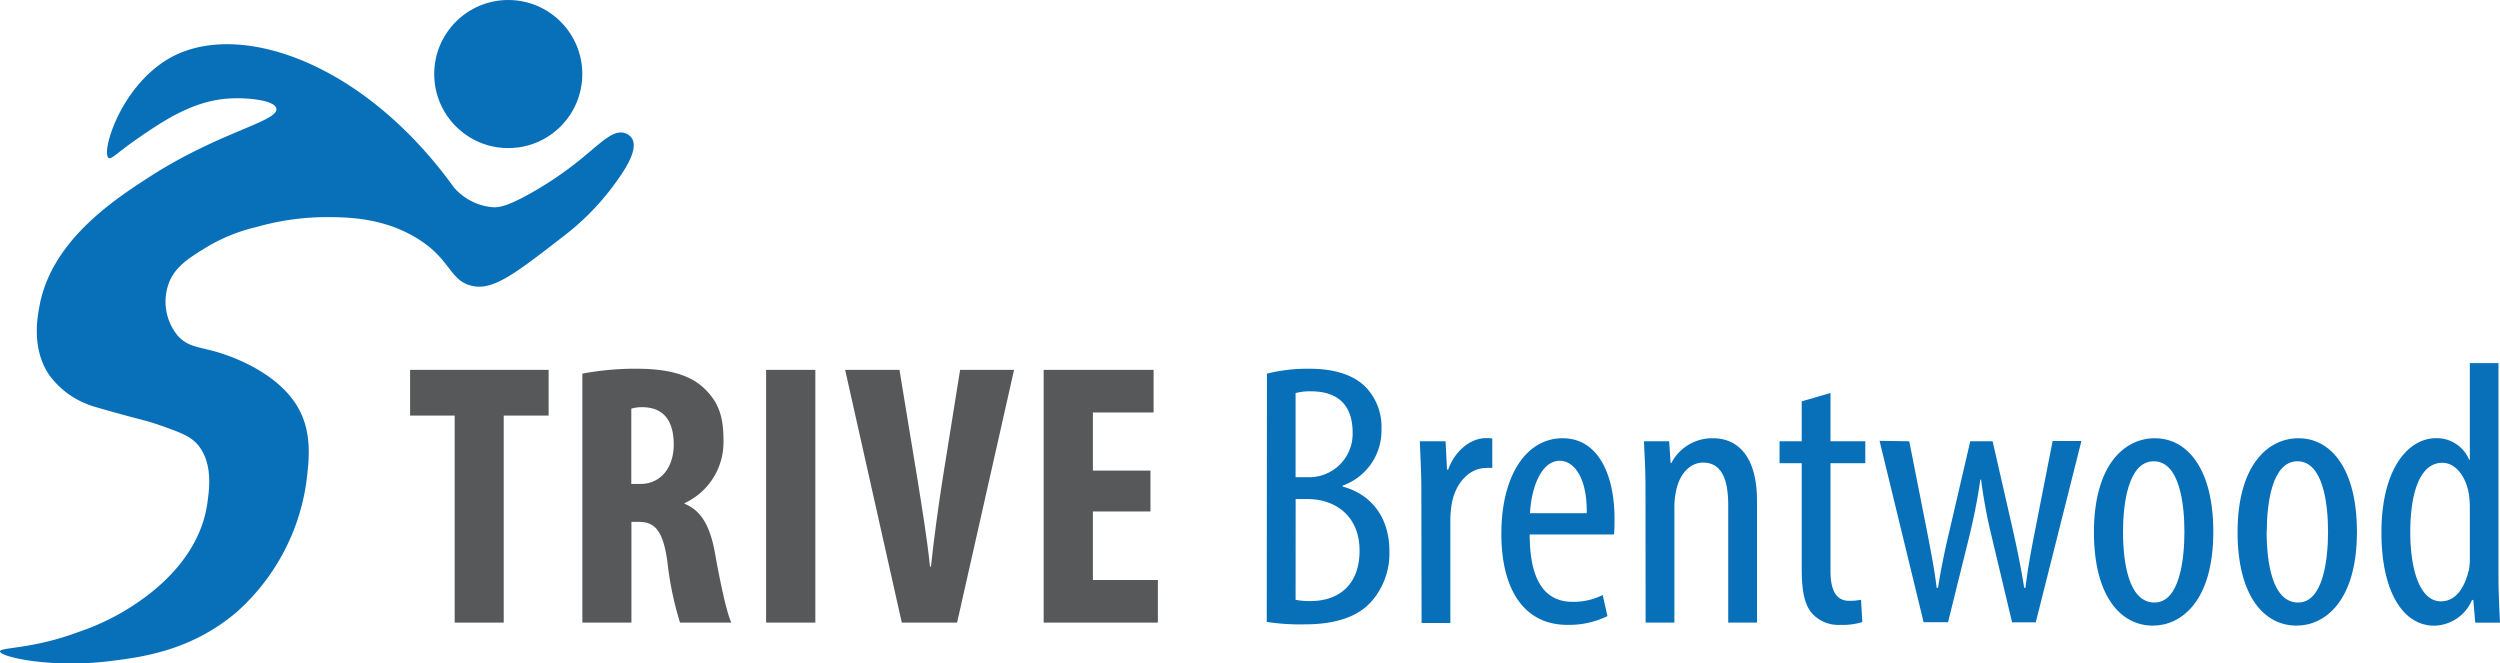 <svg xmlns="http://www.w3.org/2000/svg" viewBox="0 0 397.04 105.37"><defs><style>.cls-1{fill:#0870b9;}.cls-2{fill:#57585a;}</style></defs><g id="Layer_2" data-name="Layer 2"><g id="Layer_1-2" data-name="Layer 1"><circle class="cls-1" cx="80.72" cy="11.76" r="11.76"/><path class="cls-1" d="M92.48,25.08a56.4,56.4,0,0,1-9.41,6.27c-2.65,1.37-3.71,1.58-4.7,1.57a9.18,9.18,0,0,1-6.27-3.14C57.6,9.62,37.47,2.94,26.65,9.4,19,14,16.06,24.23,17.24,25.08c.45.32,1.34-.83,4.7-3.14,3.91-2.67,8.48-5.82,14.11-6.27,3-.24,7.59.2,7.84,1.57.38,2.06-9.22,3.73-20.38,11C17.57,32.07,8.15,38.47,6.27,48.59c-.35,1.87-1.27,6.85,1.57,11a13.63,13.63,0,0,0,6.27,4.7c.34.14,1,.34,2.38.73,5.73,1.64,6.57,1.7,8.59,2.41,3.38,1.18,5.08,1.78,6.27,3.13,2.59,3,1.84,7.45,1.57,9.41-1.23,8.68-8.57,14-11,15.67a37.53,37.53,0,0,1-9.4,4.71C5.16,103.12,0,102.77,0,103.45c0,.89,8.11,2.68,17.24,1.57,5.1-.62,13.06-1.59,20.38-7.84a34,34,0,0,0,11-20.38c.48-3.75,1.07-8.36-1.57-12.54-3.16-5-9.68-7.36-11-7.83-4-1.47-5.94-1-7.84-3.14a8.49,8.49,0,0,1-1.56-7.83c.89-3,3.31-4.46,6.27-6.27a27.56,27.56,0,0,1,7.83-3.14,40.91,40.91,0,0,1,11-1.57c3.6,0,8.93.13,14.1,3.14,5.93,3.45,5.42,7.13,9.41,7.84,3.26.57,6.87-2.23,14.1-7.84a40.07,40.07,0,0,0,7.84-7.84c1.44-1.93,4.41-5.9,3.14-7.84a2.14,2.14,0,0,0-1.1-.8C97.47,20.56,95.63,22.49,92.48,25.08Z"/><path class="cls-2" d="M72.21,66H65.13V58.74h22V66H80V98.88H72.21Z"/><path class="cls-2" d="M92.49,59.34a44.69,44.69,0,0,1,8.52-.78c4.27,0,8.12.63,10.7,3s3.19,4.9,3.19,8.35a10.65,10.65,0,0,1-6.19,10V80c2.72,1.11,4.1,3.63,4.87,8s1.85,9.42,2.57,10.88H108a51.24,51.24,0,0,1-2-9.61c-.68-5-2-6.39-4.55-6.39h-1.17v16H92.49Zm7.77,17.52h1.42c3.39,0,5.32-2.76,5.32-6.25s-1.36-5.85-4.84-5.94a6,6,0,0,0-1.9.23Z"/><path class="cls-2" d="M129.49,58.74V98.88h-7.82V58.74Z"/><path class="cls-2" d="M143.22,98.88l-9-40.14h8.63l2.85,17.33c.69,4.32,1.51,9.22,2,13.92h.15c.51-4.76,1.17-9.56,1.88-14.08l2.75-17.17h8.57L152,98.88Z"/><path class="cls-2" d="M182.71,81.23h-9.14V92.11h10.32v6.77H165.75V58.74h17.46v6.77h-9.64v9.23h9.14Z"/><path class="cls-1" d="M201.21,59.34a26.6,26.6,0,0,1,6.71-.78c3.62,0,6.72.78,8.84,2.78a9.13,9.13,0,0,1,2.64,6.88,9.26,9.26,0,0,1-6.16,8.9v.16c4.64,1.24,7.42,5,7.42,10.24a11.55,11.55,0,0,1-2.85,8c-2.27,2.58-6,3.64-10.63,3.64a34.67,34.67,0,0,1-6-.39Zm4.55,16.45h2.12a6.9,6.9,0,0,0,6.94-7.08c0-3.71-1.71-6.56-6.61-6.56a8.42,8.42,0,0,0-2.45.28Zm0,19.47a11.37,11.37,0,0,0,2.32.2c4.75,0,7.84-2.77,7.84-8,0-5.52-3.84-8.16-8.15-8.2h-2Z"/><path class="cls-1" d="M225.73,77.52c0-2.43-.16-5.29-.24-7.44h4.09l.23,4.5H230c.93-2.73,3.37-5,6-5a6.37,6.37,0,0,1,1,.06v4.68a6.5,6.5,0,0,0-.94,0c-2.9,0-5.08,2.69-5.55,6a17.2,17.2,0,0,0-.17,2.62v16h-4.57Z"/><path class="cls-1" d="M242.94,84.88c0,8.84,3.51,10.7,6.82,10.7a10.31,10.31,0,0,0,4.77-1.08l.76,3.35a14,14,0,0,1-6.37,1.39c-6.9,0-10.48-5.65-10.48-14.46,0-9.34,4-15.18,9.72-15.18,5.89,0,8.25,6.2,8.25,12.7,0,1.12,0,1.89-.09,2.58ZM252,81.5c.08-5.77-2.1-8.32-4.27-8.32-3,0-4.54,4.37-4.74,8.32Z"/><path class="cls-1" d="M261.33,77.52c0-3.39-.16-5.13-.24-7.44h4l.23,3.46h.12a7.29,7.29,0,0,1,6.6-3.94c4,0,7,2.94,7,9.92V98.88h-4.57V80.32c0-3.44-.66-6.85-4-6.85-1.93,0-3.75,1.6-4.32,4.69a12,12,0,0,0-.23,2.57V98.88h-4.57Z"/><path class="cls-1" d="M290.71,62.41v7.67h5.53v3.48h-5.53V90.68c0,3.76,1.35,4.74,3,4.74a9,9,0,0,0,1.85-.17l.21,3.54a10.26,10.26,0,0,1-3.41.45,5.73,5.73,0,0,1-4.51-1.74c-1.16-1.32-1.71-3.24-1.71-7.23V73.56h-3.52V70.08h3.52V63.74Z"/><path class="cls-1" d="M303.22,70.08,306,84.16c.59,3.09,1.22,6.22,1.57,9.19h.22c.46-3,1.16-6.32,1.82-9.07l3.3-14.2h3.55l3.15,13.79c.72,3.21,1.36,6.26,1.86,9.48h.21c.34-3,.91-6,1.56-9.31l2.75-14h4.57l-7.25,28.8h-3.76l-3.33-14a80.68,80.68,0,0,1-1.59-8.67h-.12c-.49,3.42-1.06,6.1-1.71,8.84l-3.42,13.8h-3.88l-7-28.8Z"/><path class="cls-1" d="M351.51,84.45c0,11.15-5.18,14.91-9.59,14.91-5.16,0-9.37-4.71-9.37-14.84,0-10.51,4.71-14.92,9.68-14.92C347.36,69.6,351.51,74.42,351.51,84.45Zm-14.34,0c0,4.77.85,11.24,5,11.24,3.95,0,4.75-6.73,4.75-11.24s-.8-11.19-4.87-11.19S337.17,80.05,337.17,84.46Z"/><path class="cls-1" d="M374.32,84.45c0,11.15-5.18,14.91-9.59,14.91-5.16,0-9.37-4.71-9.37-14.84,0-10.51,4.72-14.92,9.68-14.92C370.17,69.6,374.32,74.42,374.32,84.45Zm-14.34,0c0,4.77.86,11.24,5,11.24,3.95,0,4.75-6.73,4.75-11.24s-.8-11.19-4.86-11.19S360,80.05,360,84.46Z"/><path class="cls-1" d="M396.8,57.67V92c0,1.93.16,5.21.24,6.89h-3.93l-.31-3.61h-.2a6.67,6.67,0,0,1-6,4.09c-4.88,0-8.39-5.27-8.39-14.78,0-10.2,4.27-15,8.69-15A5.55,5.55,0,0,1,392.13,73h.12V57.67ZM392.25,81a15.26,15.26,0,0,0-.08-1.9c-.25-3-2-5.6-4.27-5.6-3.8,0-5.11,5.31-5.11,11,0,6.09,1.57,11,4.86,11,1.42,0,3.38-.75,4.43-4.9a8.74,8.74,0,0,0,.17-1.92Z"/></g></g></svg>